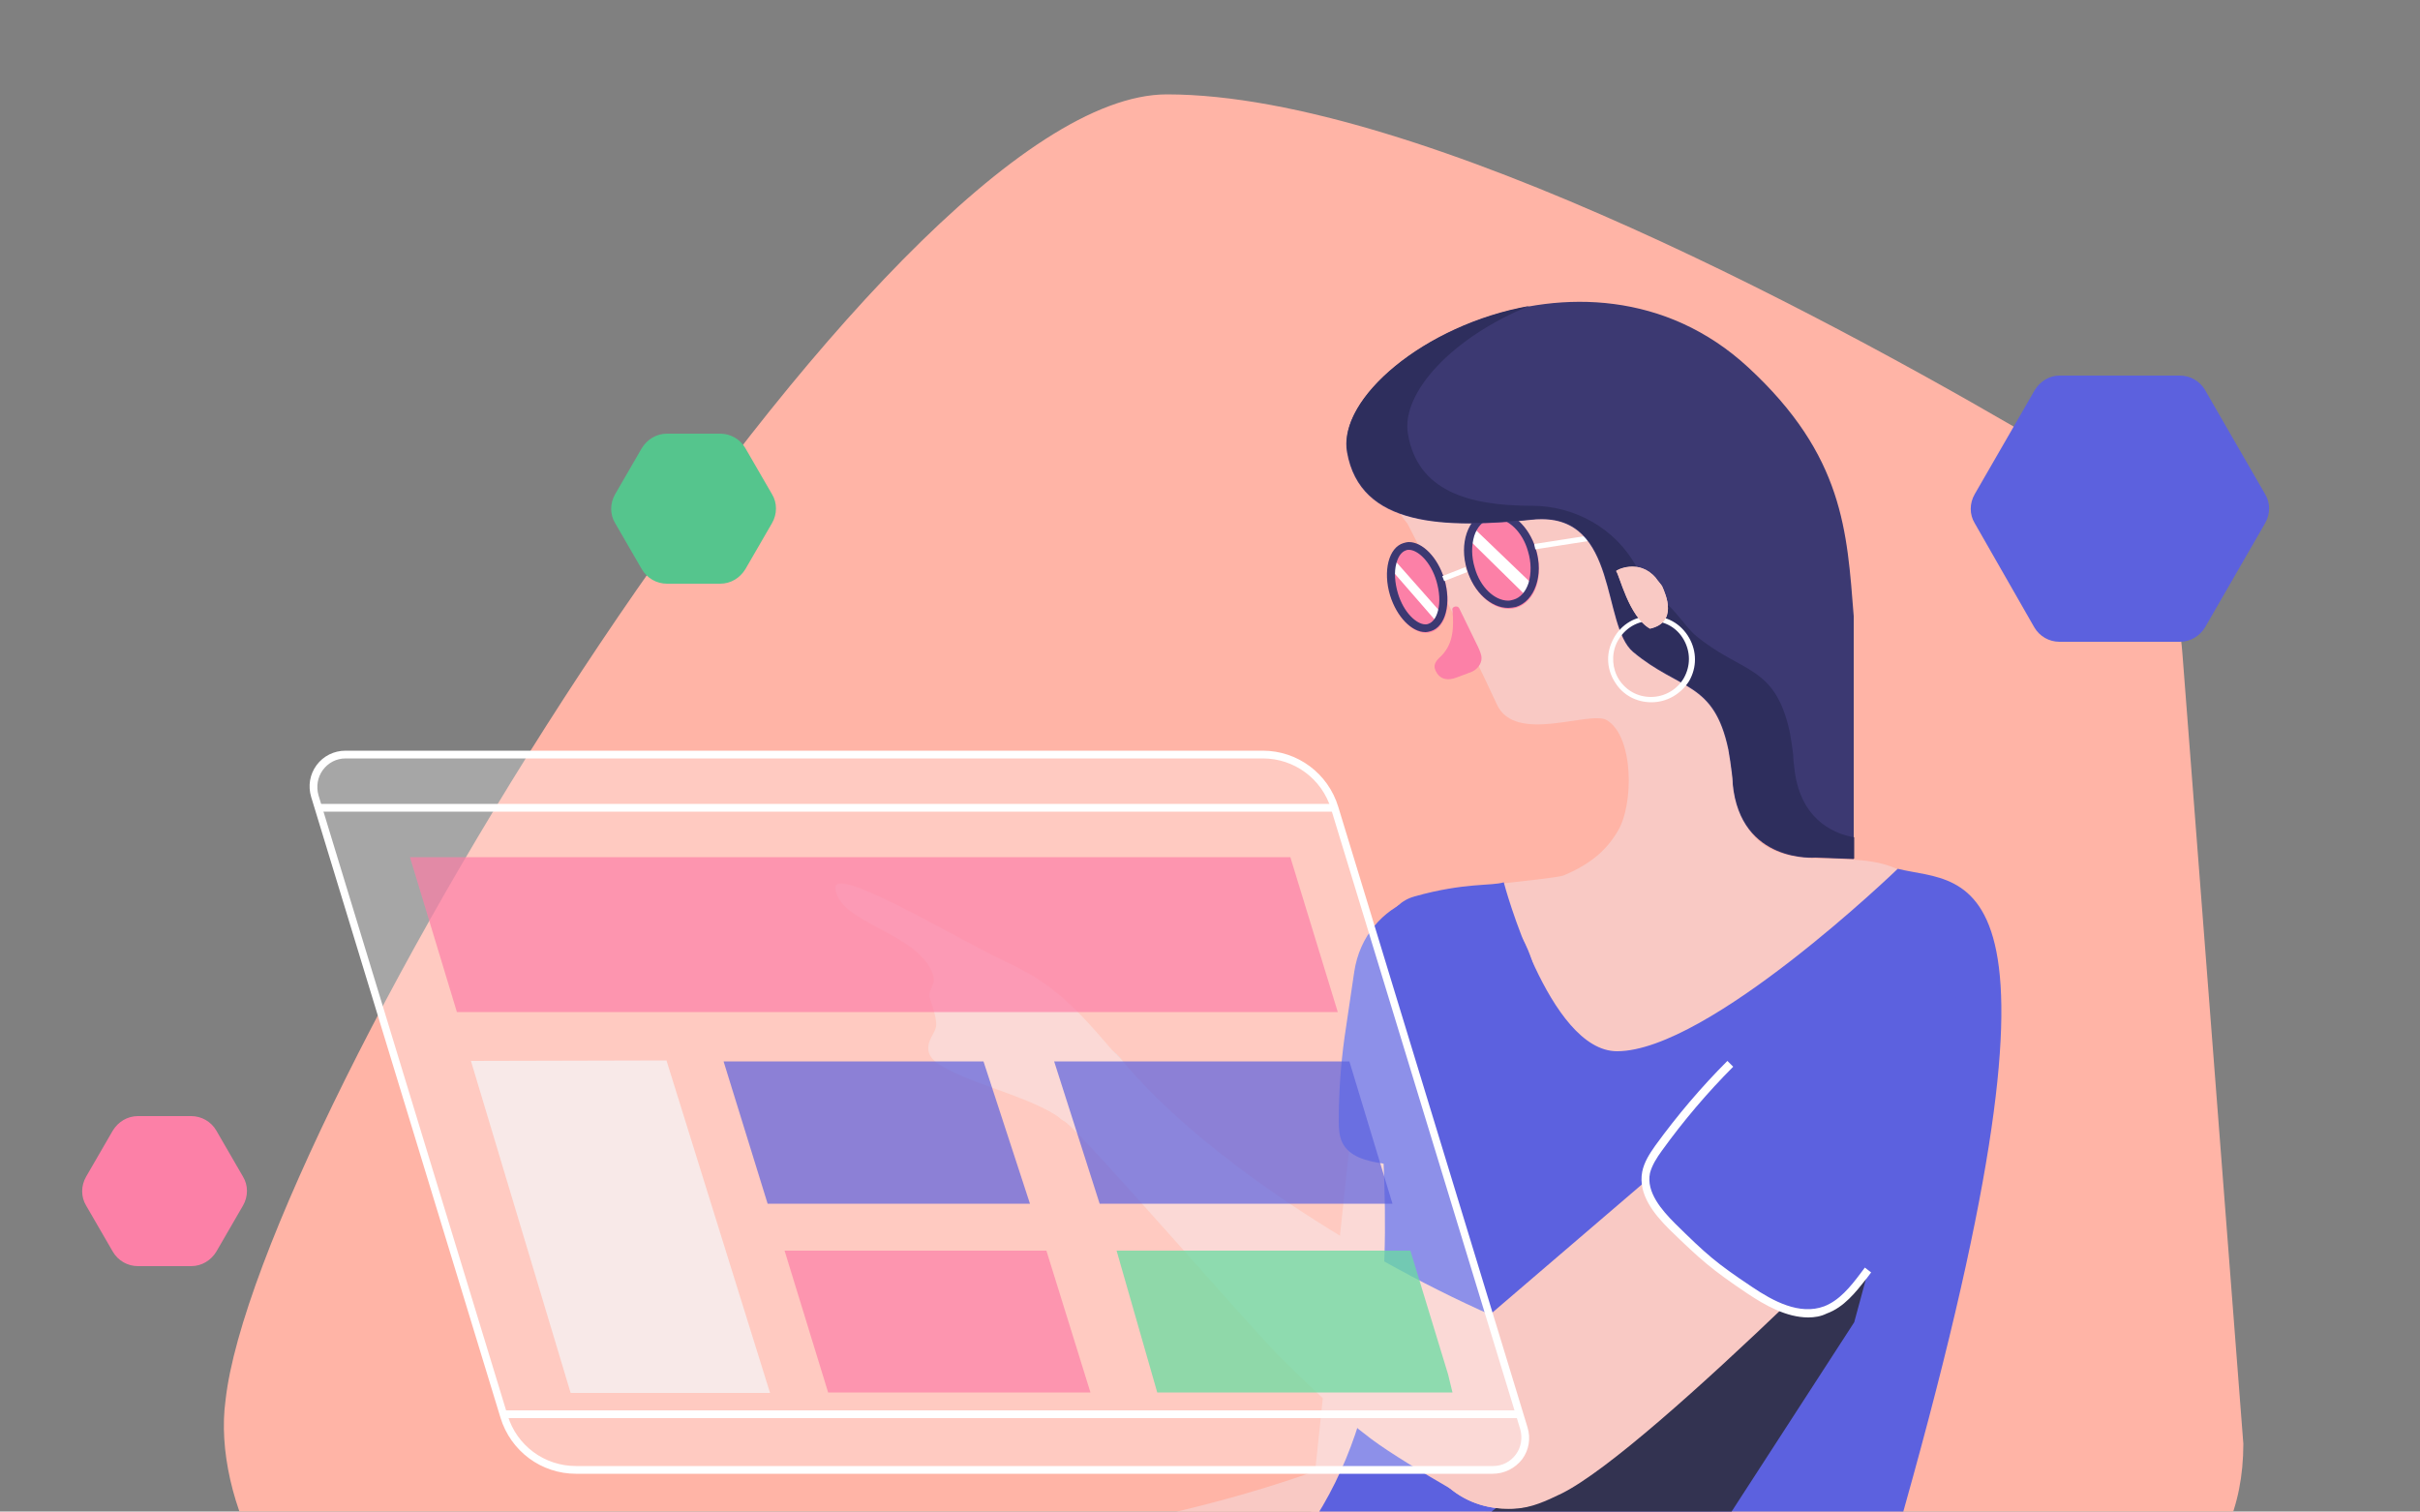 <?xml version="1.0" encoding="utf-8"?>
<!-- Generator: Adobe Illustrator 22.1.0, SVG Export Plug-In . SVG Version: 6.00 Build 0)  -->
<svg version="1.1" id="Capa_1" xmlns="http://www.w3.org/2000/svg" xmlns:xlink="http://www.w3.org/1999/xlink" x="0px" y="0px"
	 viewBox="0 0 500 312.3" style="enable-background:new 0 0 500 312.3;" xml:space="preserve">
<rect x="0" y="0" width="500" height="312.3" fill="#808080" stroke="none"/>
<style type="text/css">
	.st0{clip-path:url(#SVGID_2_);}
	.st1{fill:#FFB4A6;}
	.st2{fill:#F9C9C4;}
	.st3{fill:#00B4F9;}
	.st4{fill:#5C61DF;}
	.st5{fill:#333351;}
	.st6{fill:#FC80A7;}
	.st7{fill:#413E7A;}
	.st8{fill:none;stroke:#FFFFFF;stroke-miterlimit:10;}
	.st9{fill:#FFFFFF;}
	.st10{fill:#3C3972;}
	.st11{fill:none;stroke:#FEF6F6;stroke-miterlimit:10;}
	.st12{fill:#15132D;}
	.st13{fill:#2E2E5D;}
	.st14{opacity:0.3;fill:#FFFFFF;}
	.st15{opacity:0.7;fill:#F6F7F9;}
	.st16{opacity:0.7;fill:#FC80A7;}
	.st17{opacity:0.7;fill:#5C61DF;}
	.st18{opacity:0.75;fill:#69DCA2;}
	.st19{fill:#5C61DE;}
	.st20{fill:#55C58D;}
</style>
<g>
	<g>
		<defs>
			<rect id="SVGID_1_" width="500" height="312.3"/>
		</defs>
		<clipPath id="SVGID_2_">
			<use xlink:href="#SVGID_1_"  style="overflow:visible;"/>
		</clipPath>
		<g class="st0">
			<path class="st1" d="M463.5,298.3l-12.6-163.4c-1.3-17.2-10.9-32.6-25.7-41.4c-42.3-25.1-131.5-74-184.1-74
				c-59.3,0-188.2,212.6-194.5,269.8c-2.8,20.2,11.6,50.3,33.2,53.1c43.9-8.4,111.5-40,209.3-13.3
				C387.1,355.8,463.5,351.3,463.5,298.3z"/>
			<g>
				<g>
					<path class="st2" d="M270.4,315.8c0,0,66.1-11.6,121.2,2.4c1.6,0.4,14.6-132,0.5-138.6c-13.2-6.2-33.4,6.5-34.4-22.9
						c-0.2-4.9-1.6-9.6-2.5-14.4c-2.1-11.9-0.5-7.5-3.5-19.3c-1.3-5.2-2.2-10.6-4.9-15.1c-3.2-5.2-8.5-8.7-14-11.4
						c-10.2-5-20.7-12.7-32.1-12.9c-4.6-0.1-10.8,5.6-13.3,9.5c-3,4.6-0.1,10.8,3.4,15.1c0,0,12.4,24.1,18.5,37.4
						c3.8,8.2,19.3,1.1,22.7,3.2c5.6,3.4,5.6,17.5,2.2,23c-2.2,3.7-5.4,6.7-11.2,9.1c0,0,0,0,0,0c-2.6,0.8-20.3,2.1-30.8,4.3
						C284.4,186.8,304.7,267.6,270.4,315.8z"/>
				</g>
			</g>
			<path class="st2" d="M270.7,313.7c0.1-0.9,7.2-68.5,10.9-103.4c1.6-15,9.6-15.2,22.4-7.4c4.1,2.5,8.3,6.1,12.3,11
				c0,0-1.1,87.1-8.4,106.8c-1.2,3.2-2.5,6.5-4.9,8.9c-0.9,0.9-2,1.7-3.1,2.3c-1.2,0.7-2.5,1.3-3.9,1.7
				C286.9,335.8,269.3,323.6,270.7,313.7z"/>
			<path class="st2" d="M284.7,226.5c7,7.4,18.7,7.7,26.2,0.7c7.4-7,7.1-18.1,0-25.5c-7-7.4-18.1-8.4-25.5-1.4
				C278,207.4,277.7,219.1,284.7,226.5z"/>
			<circle class="st2" cx="289" cy="317.2" r="18.6"/>
			<circle class="st3" cx="178.8" cy="326.6" r="8.7"/>
			<path class="st2" d="M144.6,321c3.8-1.1,7.5-2.5,11.4-3.3c7.4-1.5,15-0.6,22.5,0.2c0.7,0,1.4,0.1,2.1,0.2
				c1.6,0.4,3.2,1.2,4.4,2.5c3.3,3.5,3.2,9.1-0.3,12.4c-1.3,1.2-2.8,1.9-4.4,2.2c-0.4,0.1-0.8,0.1-1.2,0.2c-6.6,1-15.2,5.9-21.6,7.9
				c-3.8,1.2-7.4,2.6-8.9-1.1c-0.4-1-0.5-2.1-1.1-3c-0.8-1.1-3.4-2.5-4.7-3.1c-2-1-1.1-3.1-3-4.2c-8.3-4.5-21.5,5.8-27,0.8
				C109.6,329.8,133.7,324.2,144.6,321z"/>
			<path class="st2" d="M172.8,320.3c1.7-1.6,3.8-2.4,5.9-2.4c0.7,0,1.4,0.1,2.1,0.2c0.6,0.1,1.2,0.1,1.8,0.2
				c28.6,2.7,70.2-6.4,97.7-17.6c1-0.5,2-0.9,3.1-1.3c0.1,0,0.1-0.1,0.2-0.1c0,0,0.1,0,0.3-0.1c6.4-1.8,13.6-0.1,18.5,5.1
				c7,7.4,6.7,19.2-0.7,26.2c-3.2,3-7.2,4.7-11.3,5c-6.2,1.4-14,3.2-19,3.8c-8.4,1-16.9,0.8-25.3,0.7c-8.7-0.2-60.1-5.4-65.6-4.8
				c-0.4,0.1-0.8,0.1-1.2,0.2c-2.5,0.1-5-0.8-6.9-2.7C169.1,329.2,169.2,323.6,172.8,320.3z"/>
			<path class="st4" d="M315,227.5c-0.1,3.1,0,6.5-1.7,9.1c-2.4,3.6-7.2,4.4-11.5,4.5c-7,0.3-9.2,0.3-16.1-0.7
				c-3.3-0.5-7-1.4-8.4-4.4c-0.6-1.3-0.7-2.8-0.7-4.3c0-5.8,0.4-11.7,1.2-17.4l2-13.5c2.2-14.8,19.2-21.3,30.6-11.6
				c0.2,0.2,0.5,0.4,0.7,0.6c5.6,4.4,6.6,14,6.6,14S315.2,224.4,315,227.5z"/>
			<path class="st4" d="M292.3,185.2c10.4-2.9,15.8-2.1,18.4-2.9c0,0.1,9.3,34.9,23.4,34.9c18.9,0,57.8-37.5,58-37.7
				c14.1,3.6,40.4-4.2-0.5,138.6c-50.2-3.6-121.2-2.4-121.2-2.4C303.6,267.2,270.4,191.3,292.3,185.2z"/>
			<path class="st5" d="M383.1,273.2l-28.5,44l-51-1.6c0,0,4.5-2.1,26.3-22.5s56.1-30.6,56.1-30.6L383.1,273.2z"/>
			<g>
				<path class="st6" d="M300.4,125.4c0.4-0.2,0.9-0.1,1.1,0.3l3.9,8c0.3,0.7,0.7,1.5,0.7,2.3c0,1.2-0.9,2.3-2,2.8l-3.2,1.2
					c-3.5,1.3-4.4-1.5-4.5-2.1c-0.1-1.1,0.8-1.8,1.5-2.5c2.4-2.5,2.5-5.9,2.2-9.3C300,125.8,300.1,125.6,300.4,125.4L300.4,125.4z"
					/>
			</g>
			<path class="st7" d="M331.3,286.1c-0.2-0.1-0.5-0.2-0.7-0.2C330.6,285.9,330.9,285.9,331.3,286.1z"/>
			<path class="st2" d="M300.4,278c0.7-0.6,52.3-44.8,79-67.7c11.4-9.8,17.4-4.5,21.3,10.1c1.2,4.6,1.9,10.1,1.4,16.4
				c0,0-60.6,62.5-79.5,71.8c-3.1,1.5-6.3,3-9.7,3.1c-1.3,0-2.6-0.1-3.8-0.4c-1.4-0.3-2.7-0.8-4-1.4
				C296.9,305.2,292.6,284.3,300.4,278z"/>
			<path class="st2" d="M370.5,224.3c0,10.2,8.3,18.5,18.5,18.5c10.2,0,17.6-8.3,17.6-18.5c0-10.2-7.4-18.5-17.6-18.5
				C378.8,205.8,370.5,214.1,370.5,224.3z"/>
			<circle class="st2" cx="311.3" cy="293.1" r="18.6"/>
			<circle class="st3" cx="224.8" cy="224.3" r="8.7"/>
			<path class="st2" d="M203.8,196.7c3.5,1.8,7.2,3.4,10.5,5.5c6.4,4,11.3,9.9,16.2,15.6c0.5,0.5,1,1,1.4,1.6c0.9,1.4,1.5,3,1.5,4.8
				c0,4.9-3.9,8.8-8.8,8.8c-1.7,0-3.3-0.5-4.7-1.4c-0.3-0.2-0.7-0.4-1-0.7c-5.5-3.8-15.1-6.2-21.1-9c-3.6-1.7-7.1-3.2-5.7-6.9
				c0.4-1,1.1-1.9,1.3-2.9c0.2-1.4-0.7-4.2-1.2-5.5c-0.8-2.1,1.3-3,0.6-5.1c-2.9-8.9-19.6-10.6-20.2-18
				C172.3,179,193.7,191.5,203.8,196.7z"/>
			<path class="st2" d="M224.8,215.5c2.3,0,4.4,0.9,5.9,2.3c0.5,0.5,1,1,1.4,1.6c0.4,0.5,0.8,0.9,1.2,1.4
				c18.9,21.6,55.4,43.5,83.1,54.4c1.1,0.3,2.1,0.7,3.1,1.2c0.1,0,0.1,0.1,0.2,0.1c0,0,0.1,0.1,0.3,0.2c5.9,3.1,9.9,9.3,9.9,16.4
				c0,10.2-8.3,18.6-18.6,18.6c-4.4,0-8.5-1.5-11.6-4.1c-5.5-3.2-12.4-7.3-16.4-10.3c-6.8-5.1-12.8-11-18.8-16.9
				c-6.2-6.1-39.9-45.2-44.4-48.6c-0.3-0.2-0.7-0.4-1-0.7c-1.9-1.6-3.1-4-3.1-6.7C216,219.4,219.9,215.5,224.8,215.5z"/>
			<g>
				<g>
					<path class="st8" d="M335.4,291"/>
				</g>
			</g>
			
				<ellipse transform="matrix(0.957 -0.291 0.291 0.957 -20.212 95.352)" class="st6" cx="310.2" cy="115.6" rx="7.4" ry="10.3"/>
			<path class="st9" d="M304.7,109.3l12.3,11.8c-0.7,1.3-0.6,1.3-1.8,1.9l-11.5-11.3C303.6,110.1,304.1,110.6,304.7,109.3z"/>
			<path class="st10" d="M308.8,107.1c2.8,0,5.8,2.8,6.9,6.8c0.7,2.3,0.7,4.6,0.1,6.6c-0.6,1.8-1.7,3-3.1,3.4
				c-0.4,0.1-0.7,0.2-1.1,0.2c-2.8,0-5.8-2.8-6.9-6.8c-0.7-2.3-0.7-4.6-0.1-6.6c0.6-1.8,1.7-3,3.1-3.4
				C308,107.2,308.4,107.1,308.8,107.1 M308.8,105.5c-0.5,0-1.1,0.1-1.6,0.2c-3.9,1.2-5.8,6.6-4.1,12c1.4,4.7,5,7.9,8.5,7.9
				c0.5,0,1.1-0.1,1.6-0.2c3.9-1.2,5.8-6.6,4.1-12C315.9,108.7,312.3,105.5,308.8,105.5L308.8,105.5z"/>
			
				<ellipse transform="matrix(0.957 -0.291 0.291 0.957 -22.628 90.539)" class="st6" cx="292.8" cy="121.3" rx="5.8" ry="9.6"/>
			<path class="st9" d="M298,126.9c-0.5,1,0,1.5-0.9,1.9l-9.3-10.7c-0.1-1.4-0.7-2.1-0.4-3.2L298,126.9z"/>
			<path class="st10" d="M291.1,113.6c1.8,0,4.5,2.4,5.7,6.5c0.6,2.1,0.8,4.3,0.3,6.1c-0.4,1.5-1.1,2.4-2,2.7
				c-0.2,0.1-0.4,0.1-0.6,0.1c-1.8,0-4.5-2.4-5.7-6.5c-0.6-2.1-0.8-4.3-0.3-6.1c0.4-1.5,1.1-2.4,2-2.7
				C290.7,113.6,290.9,113.6,291.1,113.6 M291.1,112c-0.4,0-0.7,0.1-1.1,0.2c-3.1,0.9-4.3,5.8-2.8,10.8c1.4,4.5,4.5,7.6,7.3,7.6
				c0.4,0,0.7-0.1,1.1-0.2c3.1-0.9,4.3-5.8,2.8-10.8C297,115.1,293.9,112,291.1,112L291.1,112z"/>
			
				<rect x="298.2" y="118.1" transform="matrix(0.93 -0.366 0.366 0.93 -22.564 118.353)" class="st9" width="5.1" height="1.1"/>
			<path class="st9" d="M354.2,121.6l-2.6-4.1c-3.1-4.9-8.8-7.7-14.5-7.1l-19.9,3.1l-0.2-1.1l19.9-3.1c6.2-0.7,12.3,2.3,15.6,7.6
				l2.6,4.1L354.2,121.6z"/>
			<path class="st4" d="M386.3,262.5c-2.5,3.2-5,6.8-8.8,8.2c-5.3,1.9-11-1-15.6-4.1c-7.6-5.1-9.9-6.8-16.4-13.2
				c-3.1-3-6.2-6.9-5.4-11.1c0.4-1.9,1.5-3.5,2.6-5.1c4.5-6.2,9.4-12,14.8-17.4l12.6-12.6c13.8-13.8,36.7-7.5,41.2,11.5
				c0.1,0.4,0.2,0.8,0.2,1.2c2.4,9-4,19.8-4,19.8S388.9,259.3,386.3,262.5z"/>
			<path class="st9" d="M373.6,272.2c-4.5,0-8.9-2.5-12.5-4.9c-7.6-5.1-9.7-7-16.2-13.3c-3.1-3.1-6.5-7.2-5.6-11.9
				c0.4-2,1.5-3.7,2.7-5.4c4.5-6.2,9.5-12.1,14.9-17.5l1.2,1.2c-5.3,5.3-10.3,11.2-14.7,17.3c-1.1,1.5-2.1,3.1-2.5,4.7
				c-0.8,3.9,2.4,7.6,5.2,10.4c6.5,6.4,8.4,8.1,15.9,13.1c4.3,2.9,9.8,5.9,14.9,4c3.1-1.2,5.4-4,7.5-6.8c0.3-0.4,0.6-0.8,0.9-1.2
				l1.3,1c-0.3,0.4-0.6,0.8-0.9,1.2c-2.3,2.9-4.7,6-8.3,7.3C376.2,272,374.9,272.2,373.6,272.2z"/>
			<g>
				<g>
					<path class="st11" d="M255.9,131.7"/>
				</g>
			</g>
			<path class="st12" d="M347.6,124.3c-0.7-1.7-1.9-3.1-1.9-3.1L347.6,124.3z"/>
			<path class="st10" d="M361.2,75.9c-34-31.4-86.1-0.8-82.9,17.5c2.7,15.5,20.1,15.9,39.1,13.9c0.1,0,0.2,0,0.3,0
				c16.7-0.8,13.2,21.9,19.7,27.4c9.7,8.1,16.7,6,19.7,20.2c0.3,1.6,0.5,3.2,0.7,4.7c0.1,0.8,0.2,1.6,0.2,2.4
				c1.6,16.5,17.1,15.2,17.1,15.2l7.9,0.3v-50.2C381.6,109.8,381,94.2,361.2,75.9z M340.9,129.9c-4.4-2.5-6.3-11.1-7-11.9
				c-0.1-0.2,4.7-2.7,8.2,1.4c0.4,0.6,0.9,1.1,1.3,1.7C344.2,122.9,346.7,128.6,340.9,129.9z"/>
			<path class="st13" d="M370.7,158.4c-0.1-0.8-0.2-1.6-0.2-2.4c-0.2-1.6-0.4-3.1-0.7-4.7c-3.1-14.2-10-12-19.7-20.2
				c-1.4-1.2-4.7-5.8-5.5-6c0.2,2-0.5,4.1-3.7,4.8c-4.4-2.5-6.3-11.1-7-11.9c-0.1-0.1,1.9-1.2,4.2-0.9c0-0.1-0.1-0.1-0.1-0.2
				c-4.3-7.7-12.6-12.4-21.5-12.4c-13.2,0-23.6-3.1-25.6-14.8c-1.5-8.7,9.5-20.2,25.1-26.5c-21.8,3.9-39.6,19.2-37.6,30.1
				c2.7,15.5,20.1,15.9,39.1,13.9c0.1,0,0.2,0,0.3,0c16.7-0.8,13.2,21.9,19.7,27.4c9.7,8.1,16.7,6,19.7,20.2
				c0.3,1.6,0.5,3.2,0.7,4.7c0.1,0.8,0.2,1.6,0.2,2.4c1.6,16.5,17.1,15.2,17.1,15.2l7.9,0.3v-4.4
				C378.4,172.2,371.7,168.9,370.7,158.4z"/>
			<path class="st9" d="M341.2,145.1c-3.1,0-5.9-1.5-7.5-4.1c-1.7-2.6-1.9-5.8-0.6-8.5c1.4-3.1,4.3-5.1,7.7-5.2
				c3.4-0.2,6.5,1.5,8.2,4.5c1.6,2.8,1.6,6.1,0,8.9C347.3,143.4,344.4,145.1,341.2,145.1z M341.2,128.3c-0.1,0-0.3,0-0.4,0
				c-3,0.1-5.5,1.9-6.8,4.6l0,0c-1.1,2.4-0.9,5.3,0.5,7.5c1.5,2.3,3.9,3.6,6.6,3.6c2.8,0,5.4-1.5,6.8-3.9c1.4-2.5,1.4-5.4,0-7.9
				C346.5,129.7,344,128.3,341.2,128.3z"/>
			<path class="st2" d="M340.9,129.9c-4.4-2.5-6.3-11.1-7-11.9c-0.1-0.2,4.7-2.7,8.2,1.4c0.4,0.6,0.9,1.1,1.3,1.7
				C344.2,122.9,346.7,128.6,340.9,129.9z"/>
			<path class="st14" d="M71.4,155.9h189.5c6.8,0,12.9,4.5,14.9,11l39.1,128.2c1.3,4.3-1.9,8.6-6.3,8.6H119c-6.8,0-12.9-4.5-14.9-11
				L65.1,164.5C63.8,160.2,66.9,155.9,71.4,155.9z"/>
			<path class="st9" d="M308.4,304.5H119c-7.2,0-13.5-4.7-15.6-11.6L64.3,164.7c-0.7-2.3-0.3-4.7,1.1-6.6c1.4-1.9,3.6-3,6-3h189.5
				c7.2,0,13.5,4.7,15.6,11.6l39.1,128.2c0.7,2.3,0.3,4.7-1.1,6.6C313,303.4,310.8,304.5,308.4,304.5z M71.4,156.7
				c-1.9,0-3.6,0.9-4.7,2.4c-1.1,1.5-1.4,3.4-0.9,5.2l39.1,128.2c1.9,6.2,7.6,10.4,14.1,10.4h189.5c1.9,0,3.6-0.9,4.7-2.4
				c1.1-1.5,1.4-3.4,0.9-5.2l-39.1-128.2c-1.9-6.2-7.6-10.4-14.1-10.4H71.4z"/>
			<polygon class="st15" points="97.3,219.2 117.9,287.8 159.1,287.8 137.7,219.1 			"/>
			<polygon class="st16" points="84.7,177.1 266.6,177.1 276.4,209.1 94.4,209.1 			"/>
			<polygon class="st17" points="149.5,219.3 203.2,219.3 212.8,248.7 158.6,248.7 			"/>
			<polygon class="st17" points="217.8,219.3 278.8,219.3 287.7,248.7 227.2,248.7 			"/>
			<polygon class="st16" points="162.1,258.4 216.2,258.4 225.3,287.7 171.1,287.7 			"/>
			<polygon class="st18" points="291.4,258.4 299.2,284 300.1,287.7 239.1,287.7 230.7,258.4 			"/>
			<rect x="65.8" y="166.1" class="st9" width="209.9" height="1.6"/>
			<rect x="104.4" y="291.4" class="st9" width="209.5" height="1.6"/>
		</g>
	</g>
	<path class="st19" d="M425.5,77.6h24.9c2.1,0,4.1,1.1,5.2,3l12.4,21.5c1.1,1.8,1.1,4.1,0,6l-12.4,21.5c-1.1,1.8-3,3-5.2,3h-24.9
		c-2.1,0-4.1-1.1-5.2-3L408,108.1c-1.1-1.8-1.1-4.1,0-6l12.4-21.5C421.5,78.8,423.4,77.6,425.5,77.6z"/>
	<path class="st6" d="M28.5,230.6h11c2.1,0,4.1,1.1,5.2,3l5.5,9.5c1.1,1.8,1.1,4.1,0,6l-5.5,9.5c-1.1,1.8-3,3-5.2,3h-11
		c-2.1,0-4.1-1.1-5.2-3l-5.5-9.5c-1.1-1.8-1.1-4.1,0-6l5.5-9.5C24.4,231.8,26.3,230.6,28.5,230.6z"/>
	<path class="st20" d="M137.8,89.6h11c2.1,0,4.1,1.1,5.2,3l5.5,9.5c1.1,1.8,1.1,4.1,0,6l-5.5,9.5c-1.1,1.8-3,3-5.2,3h-11
		c-2.1,0-4.1-1.1-5.2-3l-5.5-9.5c-1.1-1.8-1.1-4.1,0-6l5.5-9.5C133.7,90.8,135.6,89.6,137.8,89.6z"/>
</g>
</svg>
